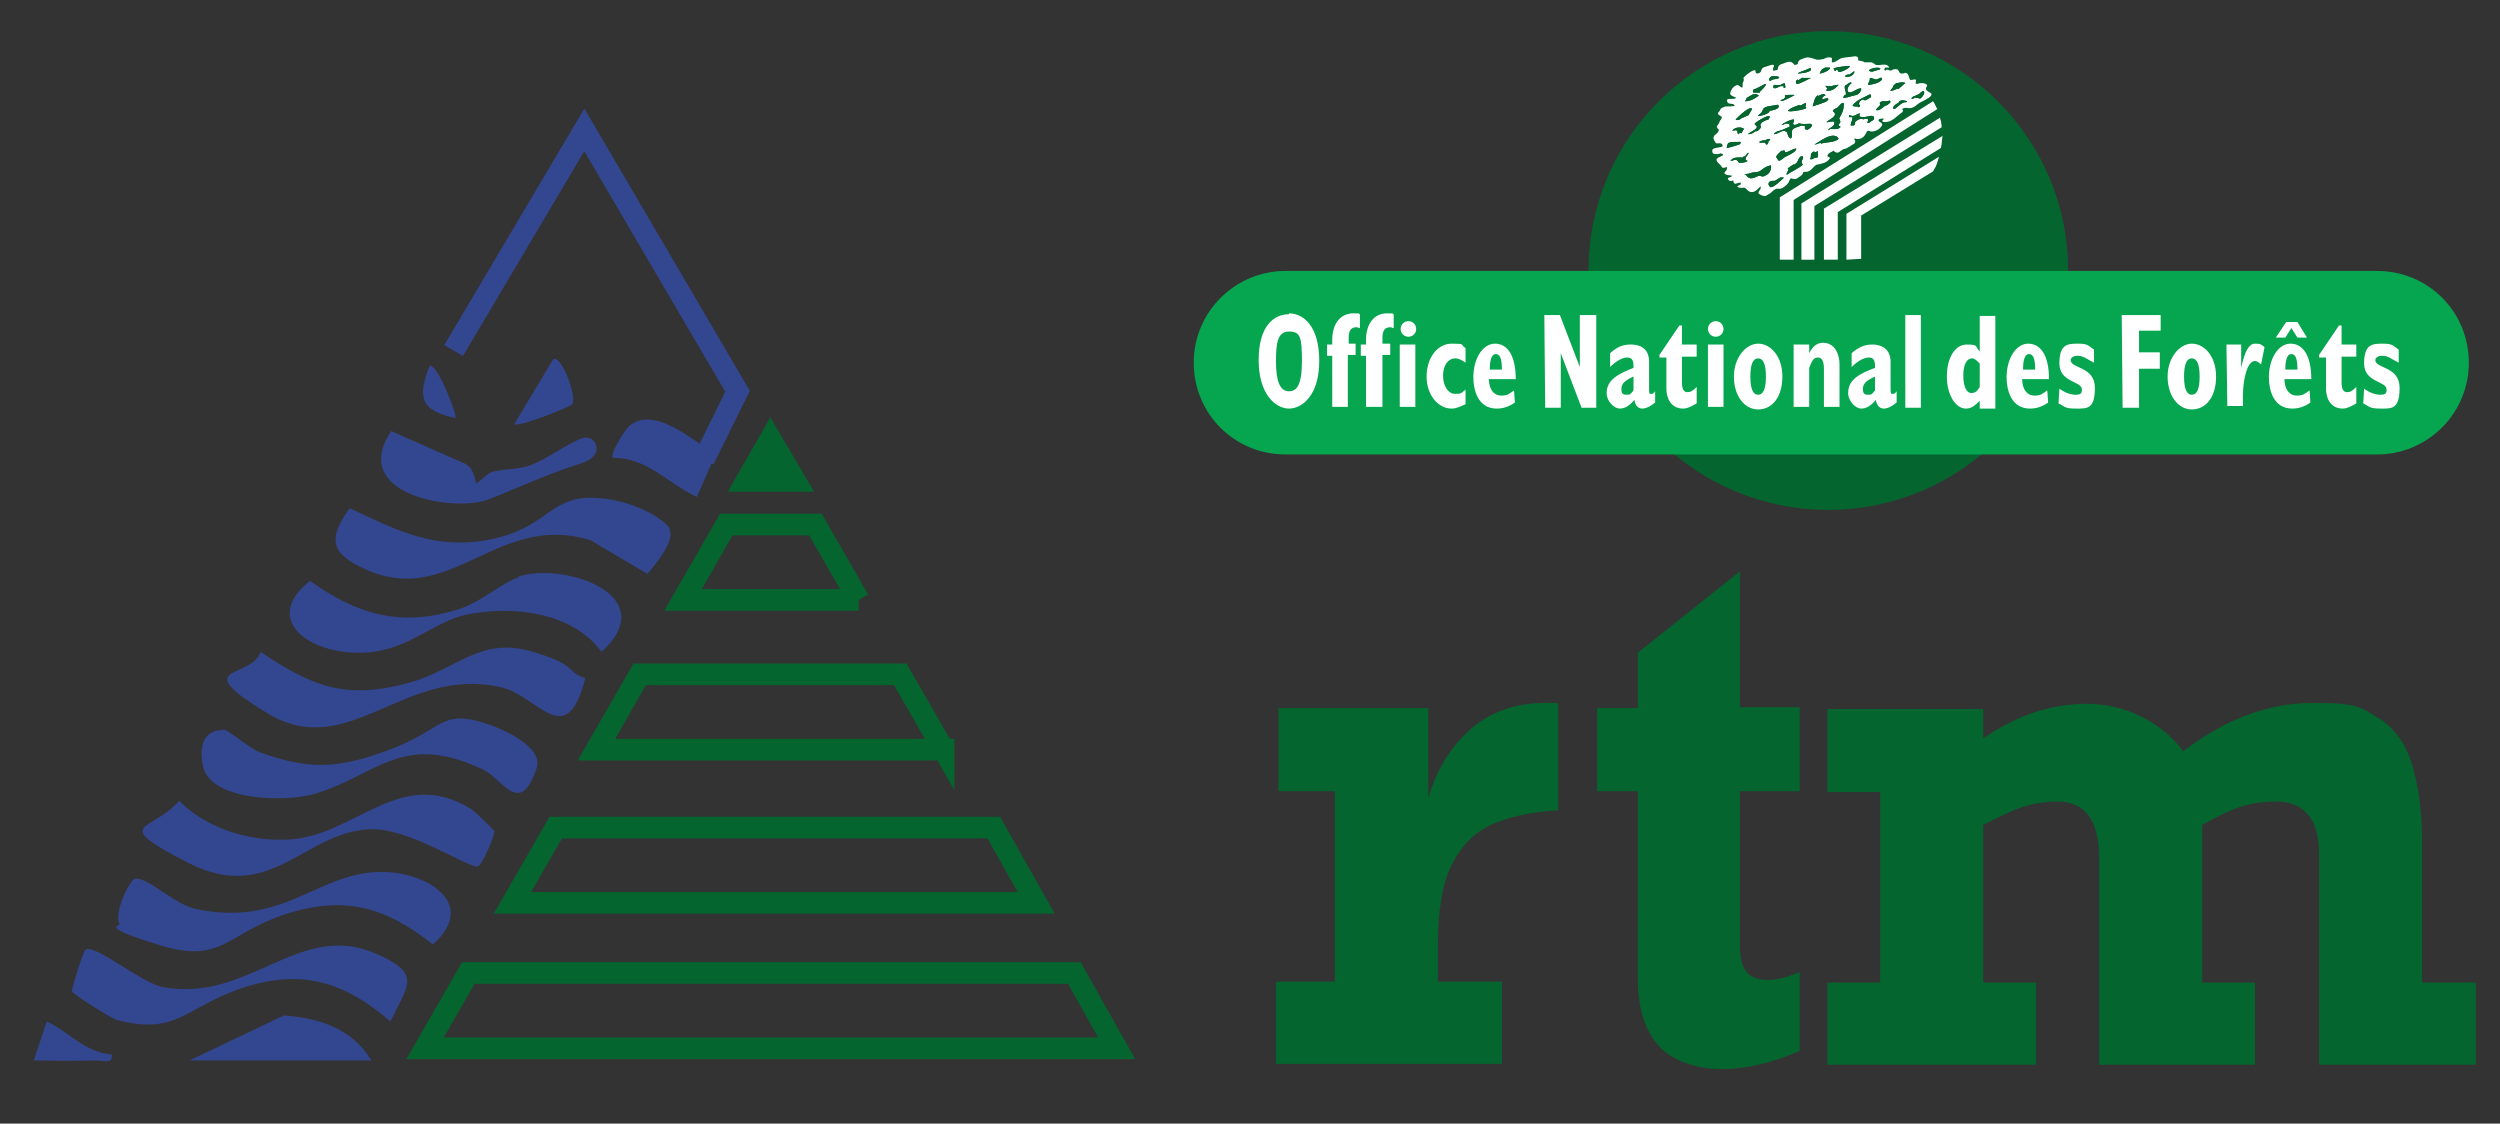 <svg id="PascalDUBOIN" xmlns="http://www.w3.org/2000/svg" version="1.1" viewBox="0 0 288.8 129.8"><rect x="0" y="0" width="288.8" height="129.8" fill="#333333" stroke="none"/><defs><style>.st1,.st4{stroke-miterlimit:10}.st1{stroke:#04652f}.st5{fill:#04652f}.st4{stroke-width:2px}.st1{stroke-width:2.5px;fill:none}.st4{fill:none;stroke:#334690}.st6{fill:#fff}.st8{fill:#334690}</style></defs><g id="ONF"><path class="st5" d="M211.2 58.9c15.3 0 27.7-12.4 27.7-27.7 0-15.2-12.4-27.6-27.7-27.6S183.5 16 183.5 31.3s12.4 27.6 27.7 27.6"/><path d="M274.6 52.5c5.8 0 10.6-4.7 10.6-10.6s-4.7-10.6-10.6-10.6H148.5c-5.8 0-10.6 4.7-10.6 10.6s4.7 10.6 10.6 10.6" style="fill:#06a550"/><path class="st6" d="M148.9 36.2c1.7 0 3.5 1.5 3.5 5.5s-2 5.5-3.5 5.5-3.5-1.6-3.5-5.6 1.8-5.3 3.5-5.3m0 8.9c.9 0 1.5-.7 1.5-3.5s-.2-3.4-1.5-3.4-1.5 1.3-1.5 3.4c0 2.2.4 3.5 1.5 3.5m5-4.1h-.6v-1.3h.6v-.5c0-2.1 1.1-3.1 2.4-3.1s.4 0 .8.1v1.6c-.2 0-.2-.1-.4-.1-.7 0-.9.5-.9 1.2v.7h.8V41h-.9v6h-1.8m3.9-5.9h-.6v-1.3h.6v-.5c0-2.1 1.1-3.1 2.4-3.1s.4 0 .8.1v1.6c-.2 0-.2-.1-.4-.1-.7 0-.9.5-.9 1.2v.7h.9V41h-.9v6h-1.9m3.9-7.2h1.8V47h-1.8v-7.2zm7.6 6.9c-.7.3-1.1.5-1.6.5-1.6 0-2.9-1.6-2.9-3.7s1.2-3.8 2.9-3.8.9.1 1.6.5v1.7c-.4-.3-.8-.5-1.2-.5-.8 0-1.4.8-1.4 2s.6 2.1 1.4 2.1.7-.1 1.2-.5m5.7 1.5c-.7.5-1.4.7-2.1.7-2.2 0-2.7-2.2-2.7-3.6 0-2.2 1.1-3.9 2.5-3.9s2.4 1.3 2.4 4.1H172c0 1.2.6 1.9 1.4 1.9s.9-.2 1.5-.6m-1.4-2.4c0-1.2-.2-1.8-.7-1.8s-.7.7-.7 1.8h1.4zm83.7-2.9h1.7v2.7c.4-1.9.9-2.8 1.6-2.8s.7.1 1.1.4l-.4 2c-.2-.2-.5-.4-.7-.4-.9 0-1.4 2.1-1.4 4.1v1.1h-1.8m9.6-.4c-.7.5-1.4.7-2.1.7-2.2 0-2.7-2.2-2.7-3.6 0-2.2 1.1-3.9 2.5-3.9s2.4 1.3 2.4 4.1h-3.1c0 1.2.6 1.9 1.4 1.9s.9-.2 1.5-.6m-1.4-2.4c0-1.2-.2-1.8-.7-1.8s-.7.7-.7 1.8h1.4zm6.8 3.9c-.7.4-1.1.6-1.6.6-.9 0-1.9-.6-1.9-2.4v-3.5h-.8V41l2.3-3.4h.3v2.2h1.7v1.4h-1.7v3c0 .7.2 1.1.6 1.1s.6-.1 1.1-.6m.9.2c.7.5 1.3.7 1.9.7s.7-.2.7-.6c0-1-2.6-.8-2.6-3s.9-2.3 2.1-2.3 1.2.2 1.9.7v1.5c-.4-.2-.7-.4-1.1-.6s-.6-.2-.9-.2-.7.2-.7.5c0 1 2.8.7 2.8 3.2s-.9 2.4-2.2 2.4-1.2-.2-2-.6m-94.6-10.2h1.8l2.3 6v-6h1.9v10.7h-1.7l-2.4-6.3v6.3h-1.8m12.7-.6c-.6.5-1.1.7-1.5.7s-.8-.3-.9-1c-.6.7-1.1 1-1.7 1s-1.5-.8-1.5-1.8c0-1.5 1.3-2.2 3.1-2.9v-.2c0-.7-.2-1-.7-1s-1.2.3-2 1.1v-1.6c.8-.7 1.4-1 2.4-1s2.1.4 2.1 2v2.9c0 .7 0 .8.2.8s.3 0 .5-.3m-2.5-1.7c-.9.4-1.4.8-1.4 1.4s.2.7.6.7.4 0 .8-.5v-1.7zm7.3 3.1c-.7.4-1.1.6-1.6.6-.9 0-1.9-.6-1.9-2.4v-3.5h-.8V41l2.3-3.4h.3v2.2h1.7v1.4h-1.7v3c0 .7.2 1.1.6 1.1s.6-.1 1.1-.6m1.3-4.9h1.8V47h-1.8v-7.2zm5.8 7.5c-1.6 0-2.8-1.6-2.8-3.8s1.4-3.8 2.8-3.8 2.8 1.4 2.8 3.8-1.2 3.8-2.8 3.8m0-5.9c-.6 0-.9.7-.9 2.1s.3 2.1.9 2.1.9-.7.9-2.1-.3-2.1-.9-2.1m4.1-1.6h1.8v1c.4-.8.9-1.2 1.6-1.2 1.1 0 1.9.9 1.9 2.6V47h-1.8v-4.4c0-.8-.2-1.3-.7-1.3s-.7.4-1 1.2V47h-1.8m11.9-.5c-.6.5-1.1.7-1.5.7s-.8-.3-.9-1c-.6.7-1.1 1-1.7 1s-1.5-.8-1.5-1.8c0-1.5 1.2-2.2 3.1-2.9v-.2c0-.7-.2-1-.7-1s-1.2.3-2 1.1v-1.6c.8-.7 1.5-1 2.4-1s2.1.4 2.1 2v2.9c0 .7 0 .8.2.8s.3 0 .5-.3m-2.5-1.7c-.9.4-1.4.8-1.4 1.4s.2.7.6.7.4 0 .8-.5v-1.7zm3.5-7.1h1.8v10.7h-1.8V36.4zm8.6 9.9c-.6.6-1 .9-1.6.9-1.2 0-2.2-1.6-2.2-3.7s.9-3.7 2.3-3.7.9.2 1.5.8v-4.1h1.8v10.7h-1.8m0-5.2c-.4-.4-.6-.6-.9-.6-.6 0-1 .7-1 2s.4 2 .9 2 .7-.2 1-.7V42zm7.9 4.5c-.7.5-1.4.7-2.1.7-2.2 0-2.7-2.2-2.7-3.6 0-2.2 1.1-3.9 2.5-3.9s2.4 1.3 2.4 4.1h-3.1c0 1.2.6 1.9 1.4 1.9s.9-.2 1.5-.6m-1.4-2.4c0-1.2-.2-1.8-.7-1.8s-.7.7-.7 1.8h1.4zm2.8 2.2c.7.5 1.3.7 1.9.7s.7-.2.7-.6c0-1-2.6-.8-2.6-3s.9-2.3 2.1-2.3 1.2.2 1.9.7v1.5c-.4-.2-.7-.4-1.1-.6s-.6-.2-.9-.2-.7.2-.7.5c0 1 2.8.7 2.8 3.2s-.9 2.4-2.2 2.4-1.2-.2-2-.6m7.3-10.2h4.5v1.8h-2.5v2.5h2.4v1.9h-2.4v4.5h-1.9m8 .2c-1.6 0-2.8-1.6-2.8-3.8s1.4-3.8 2.8-3.8 2.8 1.4 2.8 3.8-1.2 3.8-2.8 3.8m0-5.9c-.6 0-.9.7-.9 2.1s.3 2.1.9 2.1.9-.7.9-2.1c0-1.4-.3-2.1-.9-2.1M200.7 9.8c.2 0 .7.7.6 0 0-.1 0-.2.1-.4s0-.3 0-.4c.2-.3 1.5-1.3 1.4-.7 0 .2.3.3.6 0 0 0 .1-.4.3-.5.4-.1 1.4-.6 1.2-.1-.3.7.2.4.3.4.3.1 0-.5.6-.7.5-.1 1-.6 1.5.1 0 0 .4 0 .4-.2 0-.4.5-.5.8-.6.4-.2 1 .1 1.4.2.2 0 .7 0 1-.2.2-.1.6-.1.7 0s-.1.6.1.5c.4 0 .7-.4 1.1-.5.5-.1.9-.1 1.5-.2 0 0 .2 0 .3.1.1.1 0 .3.1.4.2 0 .6.1.7.2h.7c.3 0 .4.2.6.3.6.1 1-.2 1.4.1.3.3.1.2-.3.2 0 0-.2.2-.1.3.2.2.1-.2.5 0 .3.2.4-.2.9-.1.3 0 .2.5.6.5s.4-.2.6 0c.2.1.2.4.3.6 0 .3.5 0 .7.1.1 0 0 .2 0 .4s.5 0 .5 0c.4 0 .6 0 .8.2.1.2-.2.3-.1.5 0 .2.5.4.6.5.2.3-.6.7-1.2 1-.6.3-.7.7-1.4.7 0 0-.3-.1-.6 0l-.2.1c.2.1.2.2 0 .4-.6.4-1.1 1.1-1.9 1.1s0-.4-.2-.4-.6 0-.6.2.6.3.4.6c-.2.4-.9.9-1.6.6-.1 0-.2.2-.3.4-.2.4-.7.7-1.2.5 0 0-.1 0-.1.1.2.2.1.4 0 .5-.4.2-.7.5-1.1.6-.2 0-.4.2-.7.4-.2.1-.4 0-.6-.2-.2.2-.6.2-.7.6 0 .2.5.1.2.4-.3.4-.8.5-1.3.6-.4 0-.6.6-1.1.8-.2.1-.5 0-.6.1 0 .3-.4.5-.7.7-.2.2-.6 0-.7 0-.1 0-.2.3-.3.5-.2.3-.6.6-.9.7h-.5c-.6.3-.4.4-1 .7-.1 0-.2.4-1-.1-.2-.2.2-.5.2-.7s0-.2-.1-.1c-.3.3-.8.9-1.4.4-.1-.1-.3-.4-.6-.3-.2 0-.6 0-.6-.2l.4-.2v-.2c-.6 0-.6.3-.8 0-.1-.1 0-.4-.2-.2h-.3l-.2-.2c0-.3.3-.1.5-.4-.3-.1-.6 0-.8-.2-.3-.1.2-.4.2-.6v-.2c-.2 0-.4.2-.6 0 0-.2-.7-.6-.6-.9s1-.4.7-.6c-.4-.2-.2 0-.6 0s-.6 0-.6-.4.9-.3 1.2-.5c0-.6-.7-.2-.8-.4-.2-.3-.4-.6-.1-.9 0 0 .3-.2.4-.4 0 0 0-.1.1-.2 0 0-.2-.1-.2-.2-.2-.2.1-.4.2-.6 0-.2.4-.6.3-.7s-.6-.3-.4-.5c.4-.4 0-.4.8-.7.1 0 1.1 0 1.1-.1-.2-.4-.7 0-.9-.5-.1-.5.7-.1 1.1-.4-.2-.1-.9-.3-.7-.6 0-.2.3-.7.6-.8m7.6 20.1v-6.5l16-9.9c.2.5.2 1.1.2 1.1l-14.7 9.1V30"/><path class="st6" d="M210.7 30v-5.9l13.7-8.4c-.2 1.4 0 .6-.2 1.4l-11.9 7.4V30m1 0v-5.3l10.7-6.6c-.4 1.4-.4 1.1-.7 1.7l-8.3 5.1v5"/><path class="st5" d="M206 10.1c.4.2.2-.2.2-.4s-.3 0-.5.1-.5 0-.7 0-.2.4 0 .4c.4 0 .6-.4 1.1-.2m3.9 1c-.4.2-.5 1-.6 1.3 0 0 .5-.2.6-.2.2-.1.4-.1.5-.2.2 0 .8-.3.7-.5s-.7.2-.7 0 .2-.3.4-.4c-.3-.3-.6 0-.9.1m1-.8v.2c.7 0 .9-.2 1.4-.7h-.1c-.4 0-.9.3-1.4.1 0 .3.2.1.2.4m1 2.2c-.1.1-.5.2-.3.4.6.5-.5.9-.8 1.2.1.1.8-.2.9 0 .1.5-.5.6-.7.9 0 0 0 .1.1 0s.1-.1.2-.1c.4 0 .8.1 1.1-.2.1-.1-.2-.1-.2-.2 0-.2.2-.3.2-.4 0-.2-.2-.4-.1-.5.2-.3.5-.9.5-1.5s-.6.2-.8.4m-4.3-.4s-1.1.4-1.1.5c-1.2.6 2.4 0 1.8-.2-.2-.1.5-.9-.6-.2 0 0 0-.1-.2 0m0 2.1c-.1 0-.4.2-.6.1-.2-.1.2-.6 0-.6-.4 0-1.1.4-1.4.6h.2c.2-.1.4-.2.6-.1s.2.4 0 .4c-.3.1-.6.3-1 .4-.2 0-.6.2-.7.4.6 0 1-.6 1.4-.3.2 0 .2.5.4.7s.3 0 .3-.2v-.6c.2-.4.7-.4 1.1-.6.2 0 .3.1.4 0v.4c.3.2.5 0 .7-.2s.1-.4-.1-.4c-.5 0-.9.1-1.4-.1m0-5c-.3 0-.3.5-.1.5.3 0 1.4-.6 1.6-.7h-.9c-.1-.1-.4.2-.6.3m1.5-1.3c0-.1-.1-.1-.1-.2 0 .2-1.4.5-1.4.7 0 0 1.1-.1 1.1-.2.1 0 .3-.1.4-.2m1.2 0-.2.4c.2 0 1.2-.3 1.2-.7h-.5c-.1 0-.2.1-.4.2m1.8.1c0 .6 1.4-.3 1.4-.4 0-.2-1.7.1-1.9.2 0 0 .2.4.2.3 0 0 .2-.2.2-.1m1.5.5c-.2 0-.4 0-.6.2.4.2.9 0 1.1-.4v-.2s-.2.2-.4.3m-.5 1.3c-.5.2.1.8-.1 1.2h-.1c-.1 0-.1.2-.2.3.6 0 .9-.2 1.4-.3.3 0 .6-.3.7-.6v-.2c-.6 0-1.1.7-1.5.4-.2-.2 0-.7.4-1-.1-.2-.3 0-.6.2m3.1-.7s-.4-.2-.4 0c0 .4-.2.4-.2.7.5 0 1.6-.3 1.6-.7 0-.4-.6.3-.9 0m.4-1c.1 0 .4-.1.3-.2-.2-.2-1.1 0-1.3.2.2.4.8 0 1 0m2.3 2.2c.2 0 .7-.6.9-.7-.2-.2-.9 0-1 0s-.5.4-.4.4c0 .2-1 .9.6.2m.1 1.6c-.3.2-.7.4-.7.7 0 .1.2.1.3 0 .4-.3.7-.7 1.2-.7 0 0 .1 0 .1-.1-.3-.1-.6-.2-.9 0m2.2-.8c-.3.2-.7.2-.8.5h.2c.1 0 .1-.1.2-.1.2 0 .4 0 .6.1.2-.1.7-.7.4-.9-.1 0-.5.3-.5.4m-4.5 1.2c0 .1-.4.4-.5.6.4.2.9-.4 1.1-.5.2 0 .4-.2.6-.4 0-.1-.1-.1-.1-.2-.4.2-.8 0-1.1.2-.1.1 0 .2 0 .4m-1.8-.6c.2 0 .4-.2.6-.3.2 0 .2-.4 0-.4-.7.4-1.5.6-2 1.3.2.2.5 0 .7.2 0 0 .2-.1.2-.2-.1 0-.2-.2-.1-.4s.3-.3.5-.3m-.5 1.9c0-.1 0-.2.1-.3-.4 0-.7.5-1.2.2 0 0-.1 0-.1.1 0 .3.3 0 .4.2 0 .3-.2.6-.2.8s0 .1.1.1c.2 0 .4 0 .4-.2v-.2c.2-.2.6-.5 1-.3 0-.1.2 0 .2-.1.1 0 .2 0 .3.1 0 .1 0 .2-.1.4h.2c.2-.2.6-.3.6-.5 0-.7-1 0-1.5-.2 0 0-.2 0-.2-.1m-4.4 3.2c.4-.2 1.7-.1 2-.6-.6-.9-2.1.3-2.8.7.2 0 .4-.1.7-.2m-.7 1c-.2 0-.3.2-.4.3 0 .2 0 .4-.1.6h.2c.2-.1.4-.2.6-.2 0 0 .1 0 .1-.1v-.6s0-.1-.1 0c0 0-.1.1-.3.1m-2.4 1.4c-.2.1-.5.3-.7.5.3.1-.2.4-.1.7.4-.3 1.5-.8 1.9-1.2-.4-.2 0-.6 0-.8s-.3-.2-.4 0c-.2.2-.2.6-.6.8m-1.2-.8c.3-.2 1.4-.6 1.4-1 0-.2-1 .4-1.2.4s0-.3-.3-.2 0-.2-.6.4c-.4.4-.1.4 0 .7.1.2.5-.1.7-.3m-2.1 1.1c-.6.3-.6.6-1.3.6-.3 0-.6.2-1 .2s-.1 0 0 .1c.1.2.3.4.6.4s.6-.2.9-.3c.2 0 .4.2.7 0 .5-.2.7-.6.7-1.1 0-.2-.3 0-.4 0m.8 1.7c-.7-.1-.9.4-.5.7.3.2 1.4-.9 1.6-1.1h-.3c-.1-.1-.7.4-.8.4m-1.2-4.7c-.2 0-.4.1-.6.2.2.2.5 0 .7.1.1 0 0 .2.2.2.1 0 .2-.2.2-.4.2 0 .1-.2.2-.2-.3-.2-.5.2-.8.1m-2.2 1.8c-.1 0-.1.2-.2.2-.5 0-1.1-.1-1.4.4.2 0 .5-.2.7-.1.2 0 .2.4.4.3.3 0 .6 0 .9-.2-.6-.2 0-.6.1-.9 0 0 0-.1-.1 0-.2.1-.2.4-.5.4m1.5-2.9c.2-.1.6-.4.5-.6-.2-.4.5-.7.9-.8.7-1-1.4.2-1.6.5 0 .2.4.2.2.5s-1.2.7-.9.7c.4 0 .6-.2.9-.4m-1.9 1.5c.4-.4-.6-.1-.5-.2h-.1c-.1 0-.7 0-.8.2 0 0-.2.6-.1.5.1 0 1.5-.4 1.6-.5m-.1-1.2c0-.1.2 0 .2 0 .1-.2.1-.4.3-.5-.4-.3-1.1-.2-1.4.2.2 0 .4-.1.6 0 0 .1 0 .3.1.4 0 .1 0 0 .1-.1m3.5-2.6c.2 0 1.4-.2 1-.7l-1.2.2c-.4.1-.5.2-.7.7 0 0-.5.4-.4.4.6 0 1.3-.4 1.2-.4.1 0 .1-.2.2-.2m1.7-1.7c.1.4-.5.4-.5.5 0 .3 1.2-.4 1.6-.6 0-.1-1.1 0-1.1 0m-3.1.1h.1c-.2-.3-.5-.2-.7-.2l-.7.4-.2.4c.6 0 1.1-.3 1.5-.6m1.5-1.8c.1-.2.7-.1.9-.3s-.6-.2-.7-.2c-.2 0-.5.2-.4.5 0 .1.1 0 .2 0m-1.3 1.3s1-.9.6-.9c0 0-1.1.6-1.2.6-.2 0-.2.2-.2.3 0 0 0 .1.1.1h.7m-2.2 3 .9-.4.4-.7c-.2-.5-1.7 1-1.9 1.2.1.1.2.1.5 0"/><path class="st5" d="M206 10.1c.4.2.2-.2.2-.4s-.3 0-.5.1-.5 0-.7 0-.2.4 0 .4c.4 0 .6-.4 1.1-.2m1.6-.8c-.3 0-.3.5-.1.5.3 0 1.4-.6 1.6-.7h-.9c-.1-.1-.4.2-.6.3m1.5-1.3c0-.1-.1-.1-.1-.2 0 .2-1.4.5-1.4.7 0 0 1.1-.1 1.1-.2.1 0 .3-.1.4-.2m1.2 0-.2.4c.2 0 1.2-.3 1.2-.7h-.5c-.1 0-.2.1-.4.2m1.8.1c0 .6 1.4-.3 1.4-.4 0-.2-1.7.1-1.9.2 0 0 .2.4.2.3 0 0 .2-.2.2-.1m1.5.5c-.2 0-.4 0-.6.2.4.2.9 0 1.1-.4v-.2s-.2.2-.4.3m2.6.6s-.4-.2-.4 0c0 .4-.2.4-.2.7.5 0 1.6-.3 1.6-.7 0-.4-.6.3-.9 0m.4-1c.1 0 .4-.1.3-.2-.2-.2-1.1 0-1.3.2.2.4.8 0 1 0m2.3 2.2c.2 0 .7-.6.9-.7-.2-.2-.9 0-1 0s-.5.4-.4.4c0 .2-1 .9.6.2m.1 1.6c-.3.2-.7.4-.7.7 0 .1.2.1.3 0 .4-.3.7-.7 1.2-.7 0 0 .1 0 .1-.1-.3-.1-.6-.2-.9 0m-14.8-2.4c.1-.2.7-.1.9-.3s-.6-.2-.7-.2c-.2 0-.5.2-.4.5 0 .1.1 0 .2 0m-.8 6.9c-.2 0-.4.1-.6.2.2.2.5 0 .7.1.1 0 0 .2.2.2.1 0 .2-.2.2-.4.2 0 .1-.2.2-.2-.3-.2-.5.2-.8.1M210 11c-.4.2-.5 1-.6 1.3 0 0 .5-.2.6-.2.2-.1.4-.1.5-.2.2 0 .8-.3.7-.5s-.7.2-.7 0 .2-.3.4-.4c-.3-.3-.6 0-.9.1m1-.8v.2c.7 0 .9-.2 1.4-.7h-.1c-.4 0-.9.3-1.4.1 0 .3.2.1.2.4m1 2.2c-.1.1-.5.2-.3.4.6.5-.5.9-.8 1.2.1.1.8-.2.9 0 .1.5-.5.6-.7.9 0 0 0 .1.1 0s.1-.1.2-.1c.4 0 .8.1 1.1-.2.1-.1-.2-.1-.2-.2 0-.2.2-.3.2-.4 0-.2-.2-.4-.1-.5.2-.3.5-.9.5-1.5s-.6.2-.8.4m-4.3-.4s-1.1.4-1.1.5c-1.2.6 2.4 0 1.8-.2-.2-.1.5-.9-.6-.2 0 0 0-.1-.2 0m0 2.1c-.1 0-.4.2-.6.1-.2-.1.2-.6 0-.6-.4 0-1.1.4-1.4.6h.2c.2-.1.4-.2.6-.1s.2.4 0 .4c-.3.1-.6.3-1 .4-.2 0-.6.2-.7.4.6 0 1-.6 1.4-.3.2 0 .2.5.4.7s.3 0 .3-.2v-.6c.2-.4.7-.4 1.1-.6.2 0 .3.1.4 0v.4c.3.2.5 0 .7-.2s.1-.4-.1-.4c-.5 0-.9.1-1.4-.1m5.6-4.4c-.5.2.1.8-.1 1.2h-.1c-.1 0-.1.2-.2.3.6 0 .9-.2 1.4-.3.3 0 .6-.3.7-.6v-.2c-.6 0-1.1.7-1.5.4-.2-.2 0-.7.4-1-.1-.2-.3 0-.6.2m3.9 2.3c0 .1-.4.4-.5.6.4.2.9-.4 1.1-.5.2 0 .4-.2.6-.4 0-.1-.1-.1-.1-.2-.4.2-.8 0-1.1.2-.1.1 0 .2 0 .4m-1.8-.6c.2 0 .4-.2.6-.3.2 0 .2-.4 0-.4-.7.4-1.5.6-2 1.3.2.2.5 0 .7.2 0 0 .2-.1.2-.2-.1 0-.2-.2-.1-.4s.3-.3.5-.3m-.5 1.9c0-.1 0-.2.1-.3-.4 0-.7.5-1.2.2 0 0-.1 0-.1.1 0 .3.3 0 .4.2 0 .3-.2.6-.2.8s0 .1.1.1c.2 0 .4 0 .4-.2v-.2c.2-.2.6-.5 1-.3 0-.1.2 0 .2-.1.1 0 .2 0 .3.1 0 .1 0 .2-.1.4h.2c.2-.2.6-.3.6-.5 0-.7-1 0-1.5-.2 0 0-.2 0-.2-.1m-4.4 3.2c.4-.2 1.7-.1 2-.6-.6-.9-2.1.3-2.8.7.2 0 .4-.1.7-.2m-.7 1c-.2 0-.3.2-.4.3 0 .2 0 .4-.1.6h.2c.2-.1.4-.2.6-.2 0 0 .1 0 .1-.1v-.6s0-.1-.1 0c0 0-.1.1-.3.1m-2.4 1.4c-.2.1-.5.3-.7.5.3.1-.2.4-.1.7.4-.3 1.5-.8 1.9-1.2-.4-.2 0-.6 0-.8s-.3-.2-.4 0c-.2.2-.2.6-.6.8m-1.2-.8c.3-.2 1.4-.6 1.4-1 0-.2-1 .4-1.2.4s0-.3-.3-.2 0-.2-.6.4c-.4.4-.1.4 0 .7.1.2.5-.1.7-.3m-4.6-.2c-.1 0-.1.2-.2.2-.5 0-1.1-.1-1.4.4.2 0 .5-.2.7-.1.2 0 .2.4.4.3.3 0 .6 0 .9-.2-.6-.2 0-.6.1-.9 0 0 0-.1-.1 0-.2.1-.2.4-.5.4m1.5-2.9c.2-.1.6-.4.5-.6-.2-.4.5-.7.9-.8.7-1-1.4.2-1.6.5 0 .2.4.2.2.5s-1.2.7-.9.7c.4 0 .6-.2.9-.4m-1.9 1.5c.4-.4-.6-.1-.5-.2h-.1c-.1 0-.7 0-.8.2 0 0-.2.6-.1.5.1 0 1.5-.4 1.6-.5m-.1-1.2c0-.1.2 0 .2 0 .1-.2.1-.4.3-.5-.4-.3-1.1-.2-1.4.2.2 0 .4-.1.6 0 0 .1 0 .3.1.4 0 .1 0 0 .1-.1m3.5-2.6c.2 0 1.4-.2 1-.7l-1.2.2c-.4.1-.5.2-.7.7 0 0-.5.4-.4.4.6 0 1.3-.4 1.2-.4.1 0 .1-.2.2-.2m1.7-1.7c.1.4-.5.4-.5.5 0 .3 1.2-.4 1.6-.6 0-.1-1.1 0-1.1 0m-3.1.1h.1c-.2-.3-.5-.2-.7-.2l-.7.4-.2.4c.6 0 1.1-.3 1.5-.6m.2-.5s1-.9.6-.9c0 0-1.1.6-1.2.6-.2 0-.2.2-.2.3 0 0 0 .1.1.1h.7m-2.2 3 .9-.4.4-.7c-.2-.5-1.7 1-1.9 1.2.1.1.2.1.5 0m3 5.5c-.6.3-.6.6-1.3.6-.3 0-.6.2-1 .2s-.1 0 0 .1c.1.2.3.4.6.4s.6-.2.9-.3c.2 0 .4.2.7 0 .5-.2.7-.6.7-1.1 0-.2-.3 0-.4 0m.8 1.7c-.7-.1-.9.4-.5.7.3.2 1.4-.9 1.6-1.1h-.3c-.1-.1-.7.4-.8.4m16.6-10c-.3.2-.7.2-.8.5h.2c.1 0 .1-.1.2-.1.2 0 .4 0 .6.1.2-.1.7-.7.4-.9-.1 0-.5.3-.5.4"/><path class="st6" d="M205.6 30v-7.2l17.7-11.1c.2.2.3.6.5.9l-16.6 10.5V30m56.9 7.2h1.3l1.1 1.8h-1.1l-.7-1.1-.7 1.1h-1.1m-99.3-1c0 .5-.4.9-.9.9s-.9-.4-.9-.9.4-.9.9-.9.9.4.9.9m35.5 0c0 .5-.4.9-.9.9s-.9-.4-.9-.9.4-.9.9-.9.9.4.9.9"/></g><g id="RTM"><path class="st5" d="M180 81.3v12.3c-3.3.2-5.8.8-7.8 1.7-1.9.9-3.4 2.4-4.5 4.6-1.1 2.2-1.6 5.3-1.6 9.4v4.1h7.4v9.5h-26.1v-9.5h6.8v-22h-6.5v-9.6H165v10.4c.9-3.2 2.5-5.8 4.8-7.9 2.4-2.1 5.3-3.1 8.8-3.1h1.2zM207.9 81.8v9.6H201v17.9c0 1.3.2 2.2.7 2.9.4.6 1.3 1 2.5 1s2.2-.3 3.7-.9v9.1c-3.2 1.4-6.2 2.1-9 2.1s-5.7-.9-7.3-2.7c-1.6-1.8-2.4-4.4-2.4-7.7V91.4h-4.7v-9.6h4.7v-6.4L201 66v15.7h6.9zM252.2 86.8c4.8-3.7 9.8-5.6 15-5.6s5.5.5 7.3 1.6c1.8 1 3.2 2.7 4 5.1s1.3 5.5 1.3 9.5v16.1h6.2v9.5h-18.1V98.7c0-4.1-1.7-6.1-5-6.1s-5.3.9-8.5 2.7v18.2h6.1v9.5h-18V99.2c0-4.4-1.6-6.6-4.8-6.6s-5.1.9-8.6 2.7v18.2h6.1v9.5h-24.1v-9.5h6.1v-22h-6.1v-9.6h18v3.4c3.9-2.7 7.9-4 12-4s8.5 1.9 11.2 5.6z"/></g><g id="Pyramide"><path class="st8" d="M80.5 57.4c-3.3-1.5-5.8-4.6-9.7-4.5-.4-.5 1.5-3.4 1.9-3.7 3.4-2.9 9.3 3.7 10.1 3M77.3 61.1c.8 1.3-1.6 4.1-2.5 5.2l-6.6-3.9c-10.7-3.3-16.1 7.8-25.9 3.4-4.1-1.8-4.5-3.5-1.9-7.1 5.5 2.6 9.9 4.9 16.3 3.6s6.8-4.8 11.5-4.8 8.6 2.5 9.2 3.6z"/><path class="st8" d="M59.9 66.6c5.4-1.7 16.7 2.2 9.6 8.7-3.4-4.6-10.3-5.4-15.6-4.3-4.2.9-7 4.6-12.9 4.4s-10.5-4.1-5.2-8.3c5.6 4 10.7 5.4 17.4 3.2 2.6-.9 4.8-3 6.7-3.6zM13.8 106.7c-.7-1.2 1.2-5.1 1.8-5.2 1.5-.2 4.4 2.9 7 3.5 10.9 2.3 14.5-5.1 22.9-4.2 4.9.6 9.3 4.1 4.5 8.3-5.4-4.3-10.2-5.7-17-3.5s-7.3 5.8-14.5 3.6-4.6-2.2-4.7-2.4z"/><path class="st8" d="M67.6 78.4c-2.2 8.5-5.4 2-9.7 1-11.2-2.6-17.6 8.7-27 3s-1.8-3.9-.8-7.1c6.1 4.1 10 5.6 17.4 3.5 5-1.4 8-5.2 13.7-3.6s4.1 2.4 6.3 3.1z"/><path class="st8" d="M53.1 83c2.5-.1 9.9 2.8 8.9 5.7-1.9 5.8-3.9 1.3-6.2.2-9.3-4.4-12 .5-19.4 2.8-3.4 1-12.3.9-13-3.4s2.2-3.9 2.5-4 3 2.2 4.1 2.6c5.6 2 8.8 1.9 14.2 0s6.2-3.7 8.7-3.9z"/><path class="st8" d="M54.6 93.6c.1 0 2.4 2.2 2.5 2.4.1.5-1.5 4.1-1.9 4.1-1.1.2-8.1-4.6-12.6-4.3-7.5.4-11.4 8.7-20.8 3.9s-4.1-3.6-1.1-7.2c3 3.1 7.8 4.6 12 4.5 8.2 0 13.3-8.8 21.8-3.5zM45.1 118c-5.3-4.6-10.3-6.1-17-3.9s-7.6 5.6-14.7 3.7c-.4-.1-5.1-3-5.1-3.3s1.3-4.7 1.6-4.8c1-.7 6.4 3.8 8.8 4.3 10 2 15.8-7.8 24.8-3.8 5.3 2.3 3.6 3.6 1.6 7.8zM54.9 55.8c.3.2 1.2-1.1 2-1.3 1.5-.4 2.9-.2 4.5-.8s4.4-2.6 5.9-3.1 2.8 2-.1 2.9c-4.6 1.5-6.9 2.7-10.8 4.2s-16.2-.5-11.2-7.9l8.6 3.8c1.1.7 1.1 2.1 1.2 2.2z"/><path class="st8" d="M42.9 122.5h-21l10.9-5.2c4 .3 7.9 1.5 10.1 5.2zM66.1 46.7c-.2.3-6.2 2.7-6.7 2.3l4.5-7.5c.9-.6 2.8 4.3 2.2 5.2zM12.9 121.8c.2 1.2-1 .7-1.9.7-2.4.1-4.8 0-7.1 0l1.5-4.5c2.6 1.2 4.4 3.6 7.5 3.8zM52.6 48.3c-4-.9-4.4-2.3-3-6 .8-.6 3.3 5.7 3 6z"/><path class="st1" d="M129 121.1H49.1l5-8.7h70l4.9 8.7zM119.7 104.3H59.2l5-8.7h50.6l4.9 8.7zM109 86.6H68.9l5-8.7H104l5 8.7zM99.2 69.3H78.9l5-8.7h10.3l5 8.7z"/><path style="stroke:#334690;fill:none;stroke-width:2.5px;stroke-miterlimit:10" d="M52.4 40.5 67.5 15l17.7 30.2-3.9 7.9"/><path style="stroke-width:2px;fill:#04652f;stroke:#04652f;stroke-miterlimit:10" d="m89 50.2-3.2 5.6h6.5L89 50.2z"/></g></svg>